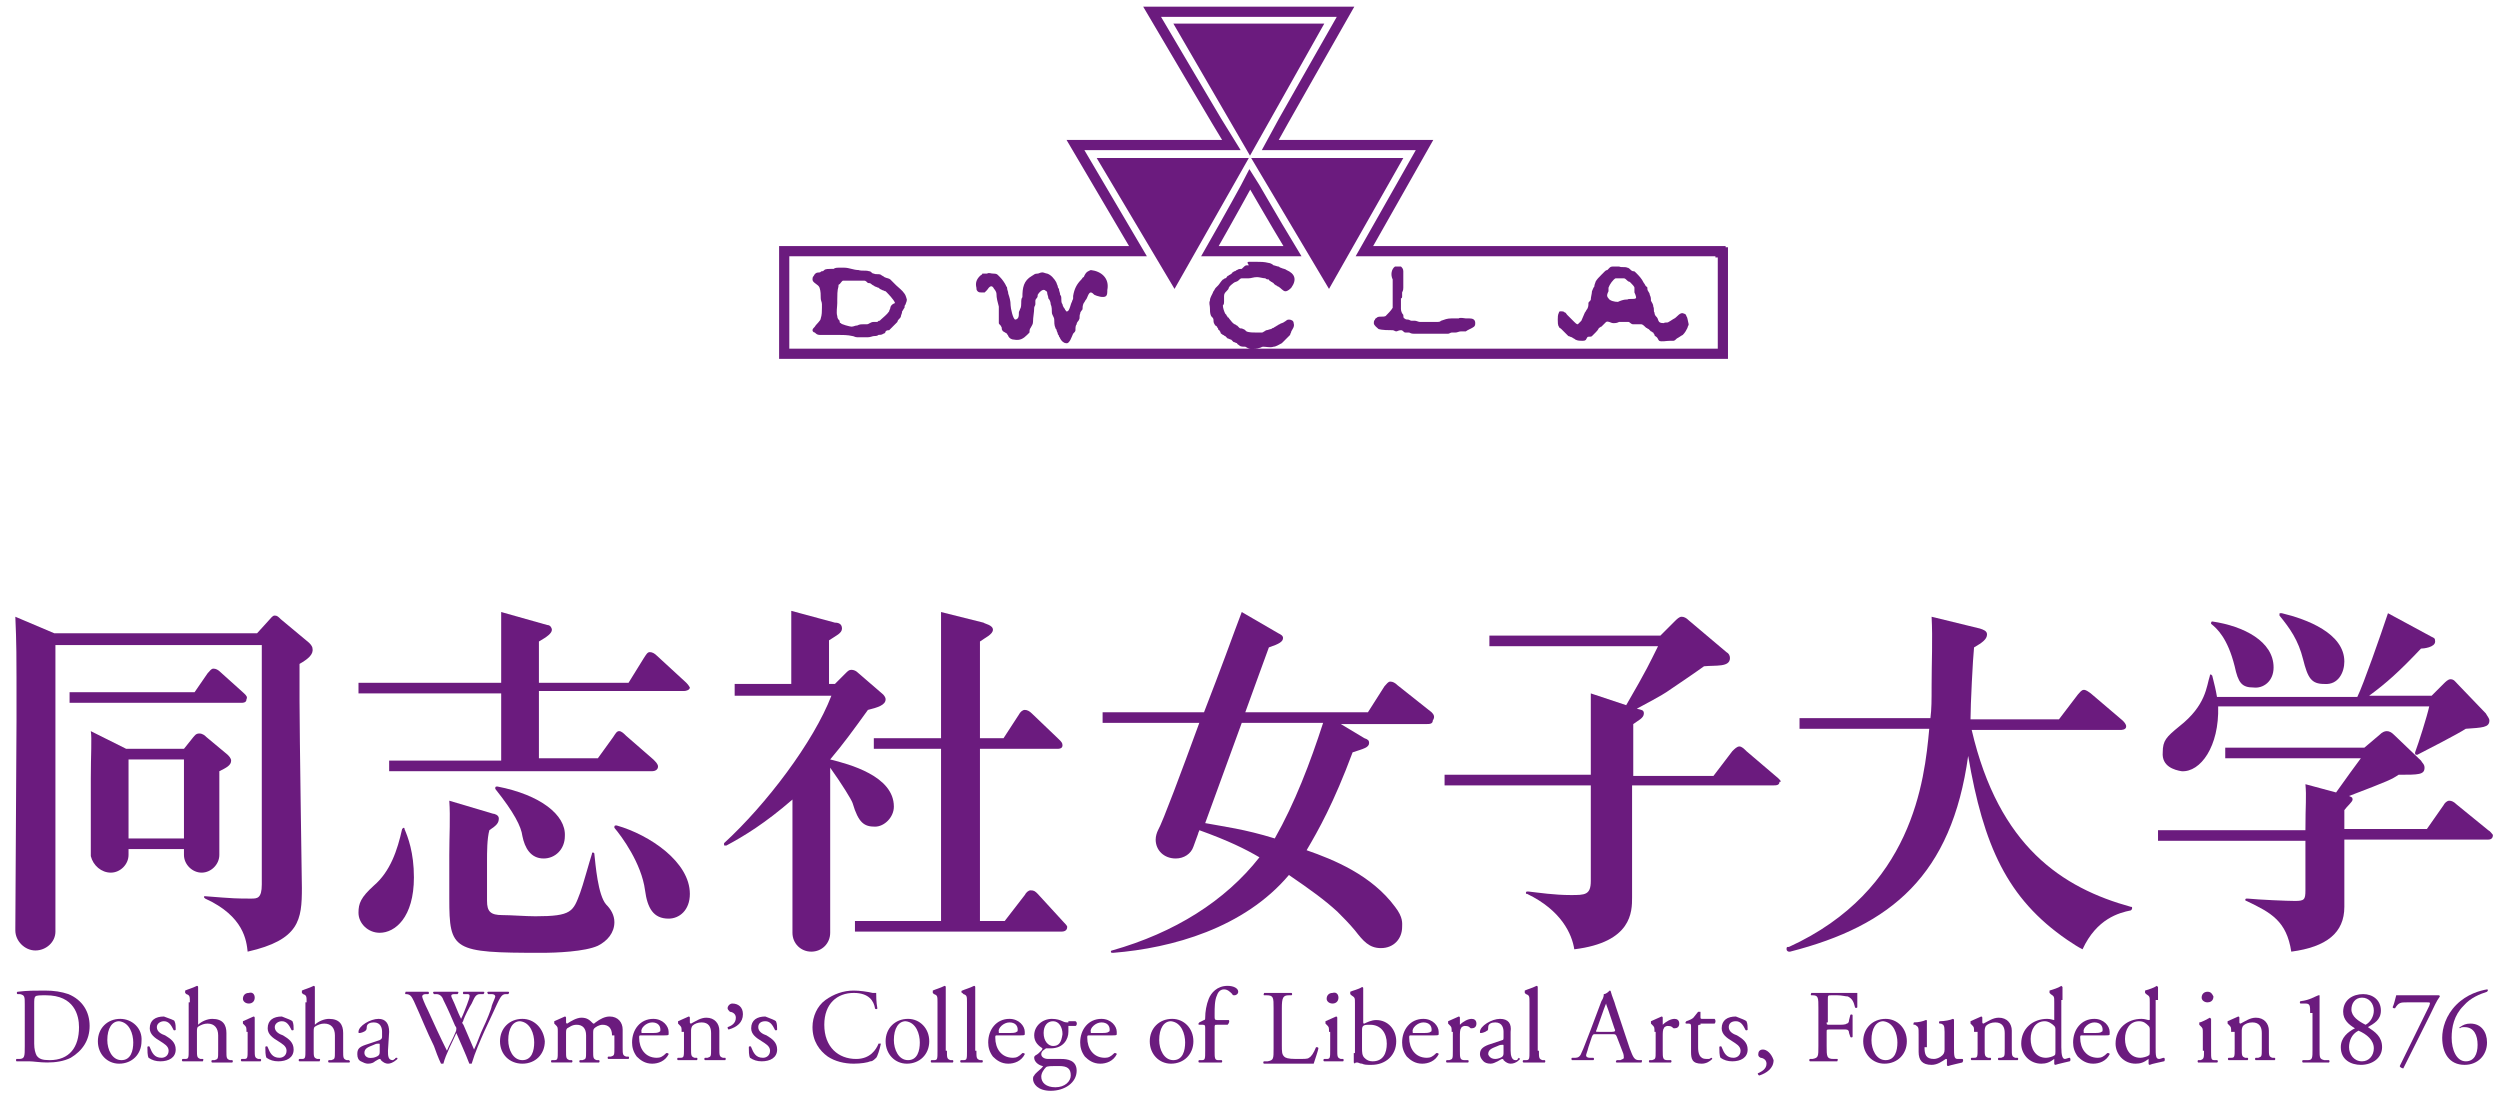 <?xml version="1.0" encoding="utf-8"?>
<!-- Generator: Adobe Illustrator 24.2.1, SVG Export Plug-In . SVG Version: 6.00 Build 0)  -->
<svg version="1.1" id="レイヤー_1" xmlns="http://www.w3.org/2000/svg" xmlns:xlink="http://www.w3.org/1999/xlink" x="0px"
	 y="0px" viewBox="0 0 212 93" style="enable-background:new 0 0 212 93;" xml:space="preserve">
<style type="text/css">
	.st0{fill:#6B1B7E;}
	.st1{fill:none;stroke:#6B1B7E;stroke-width:0.865;stroke-miterlimit:10;}
</style>
<g>
	<g>
		<path class="st0" d="M35.1,74.4c0,3.4-1.6,4.7-2.9,4.7c-1,0-1.8-0.8-1.8-1.7c0-0.8,0.2-1.3,1.3-2.3c1.4-1.2,2-3,2.4-4.8v0v0h0
			c0,0,0.1-0.1,0.1-0.1c0.1,0,0.1,0,0.1,0.1C34.6,71,35.1,72.3,35.1,74.4z"/>
		<path class="st0" d="M42.2,66.7C42.2,66.7,42.2,66.7,42.2,66.7c-0.1,0-0.1,0-0.1,0c0,0-0.1,0-0.1,0.1c0,0,0,0.1,0,0.1v0
			c1.6,2,2.2,3.2,2.3,4c0.2,1,0.7,1.9,1.8,1.9c1,0,1.8-0.8,1.8-1.9C48,69.1,45.8,67.4,42.2,66.7z"/>
		<path class="st0" d="M52.3,70C52.3,70,52.3,70,52.3,70c-0.1,0-0.1,0-0.1,0c0,0-0.1,0-0.1,0.1c0,0,0,0.1,0,0.1
			c0.6,0.7,2.3,3,2.6,5.3c0.2,1.5,0.7,2.4,2,2.4c0.9,0,1.8-0.7,1.8-2.1C58.5,73.1,55.1,70.8,52.3,70z"/>
		<path class="st0" d="M52.1,78.2c0-0.6-0.3-1.1-0.7-1.5v0c-0.7-0.8-0.9-3.4-1-4.3c0,0,0,0,0,0c0,0,0,0,0,0h0l0,0
			c0-0.1-0.1-0.1-0.1-0.1c-0.1,0-0.1,0-0.1,0.1c-0.2,0.6-0.8,2.8-1,3.3c-0.6,1.6-0.7,2-3.8,2c-0.8,0-2.1-0.1-2.8-0.1
			c-1,0-1.3-0.3-1.3-1.2c0-0.8,0-2.8,0-3.4c0-0.7,0-1.9,0.2-2.6c0.6-0.4,0.8-0.6,0.8-1c0-0.3-0.4-0.4-0.5-0.4l-3.7-1.1
			c0.1,1.4,0,3,0,4.6c0,0.5,0,3.1,0,3.7c0,4.4,0.3,4.6,7.8,4.6c1.3,0,3.7-0.1,4.8-0.6C51.5,79.8,52.1,79.1,52.1,78.2z"/>
		<path class="st0" d="M58.2,57.9l-2.5-2.3c-0.2-0.2-0.4-0.3-0.6-0.3c-0.2,0-0.3,0.2-0.5,0.5l-1.3,2.1h-7.6c0-1.4,0-3.1,0-3.5
			c0.7-0.4,1.1-0.7,1.1-1c0-0.1-0.1-0.4-0.4-0.4l-3.9-1.1l0,6H30.4v0.9h3.9v0h8.2v5.7H33v0.9h3.8l0,0h13.6h2.3l0,0h2.6
			c0.2,0,0.5-0.1,0.5-0.4c0-0.2-0.2-0.4-0.4-0.6l-2.3-2c-0.2-0.2-0.4-0.4-0.6-0.4c-0.2,0-0.3,0.2-0.5,0.5l-1.3,1.8h-5v-5.7h12.3
			c0.2,0,0.5-0.1,0.5-0.3C58.5,58.3,58.4,58.1,58.2,57.9z"/>
	</g>
	<g>
		<path class="st0" d="M72.3,68.1c0.5,1.7,1,2,1.9,2c0.8,0,1.6-0.8,1.6-1.7c0-2.6-3.8-3.6-5.4-4c1.1-1.3,1.9-2.4,3.2-4.2
			c0.8-0.2,1.5-0.4,1.5-0.9c0-0.2-0.2-0.4-0.2-0.4l-2.2-1.9c-0.1-0.1-0.3-0.2-0.5-0.2c-0.2,0-0.3,0.1-0.5,0.3L70.8,58h-0.5
			c0-2.6,0-3.1,0-3.7c0.6-0.4,1.1-0.6,1.1-1c0-0.4-0.3-0.5-0.6-0.5l-3.7-1l0,6.2h-4.8V59h3.9l0,0h4.3c-1.5,3.9-5.5,9.2-9.1,12.5h0
			c0,0,0,0.1,0,0.1c0,0.1,0,0.1,0.1,0.1c0,0,0.1,0,0.1,0c1.5-0.8,3.3-1.9,5.6-3.9c0,5.8,0,9.5,0,11.2c0,0.1,0,0.1,0,0.1
			c0,0.9,0.7,1.6,1.6,1.6c0.9,0,1.6-0.7,1.6-1.6c0-0.1,0-0.1,0-0.2c0-1.3,0-6.5,0-13.8C71.4,66.5,72.2,67.8,72.3,68.1z"/>
		<path class="st0" d="M90.2,78.2L88,75.8c-0.2-0.2-0.3-0.3-0.6-0.3c-0.2,0-0.4,0.2-0.5,0.4l-1.7,2.2h-2.1l0-14.6h6.5
			c0.2,0,0.5,0,0.5-0.3c0-0.2-0.1-0.3-0.3-0.5l-2.3-2.2c-0.2-0.2-0.4-0.3-0.6-0.3c-0.2,0-0.4,0.2-0.5,0.4l-1.3,2h-2v-6.2
			c0-1.3,0-1.5,0-2c0.4-0.3,1.1-0.6,1.1-1c0-0.4-0.7-0.5-0.8-0.6l-3.6-0.9l0,10.7h-5.7v0.9h5.7v14.6h-7.3V79h3.9l0,0H90
			c0.1,0,0.5,0,0.5-0.4C90.5,78.5,90.3,78.3,90.2,78.2z"/>
	</g>
	<g>
		<path class="st0" d="M25.4,56.3c0,0.9,0,1.7,0,3.1c0,2.6,0.2,15.8,0.2,15.9c0,2.7-0.2,4.4-4.6,5.4c-0.1-0.9-0.3-3-3.6-4.5
			c0,0-0.1-0.1-0.1-0.1c0-0.1,0-0.1,0.1-0.1v0l0,0c0,0,0,0,0,0c0,0,0,0,0,0c2.5,0.2,2.7,0.2,3.9,0.2c0.5,0,0.9,0,0.9-1.2
			c0-5.9,0-16,0-20.3H4.7l0,24.3h0c0,0.9-0.8,1.6-1.7,1.6c-0.9,0-1.7-0.8-1.7-1.7c0-0.1,0-0.1,0-0.2l0.1-17.7c0-6.1,0-6.3-0.1-8.7
			l3.3,1.4h17.2l1-1.1c0.2-0.2,0.3-0.4,0.5-0.4c0.2,0,0.3,0.1,0.5,0.3l2.4,2c0.1,0.1,0.3,0.3,0.3,0.5C26.6,55.5,26.1,55.9,25.4,56.3
			z"/>
		<path class="st0" d="M20.7,58.8l-2-1.8c-0.2-0.2-0.4-0.3-0.6-0.3c-0.2,0-0.3,0.2-0.5,0.4l-1.1,1.6H5.9v0.9h3.9l0,0h3.8h4l0,0h2.8
			c0.2,0,0.5,0,0.5-0.3C21,59.1,20.9,59,20.7,58.8z"/>
		<path class="st0" d="M19.6,64.5c0-0.2-0.2-0.4-0.3-0.5l-1.8-1.5c-0.1-0.1-0.3-0.3-0.6-0.3c-0.3,0-0.4,0.2-0.5,0.3l-0.8,1h-4.9
			l-3-1.5c0.1,0.6,0,2,0,4c0,1.8,0,4.2,0,4.7l0,1.7c0,0,0,0,0,0.1c0,0,0,0,0,0v0.1h0C7.9,73.4,8.6,74,9.4,74c0.8,0,1.5-0.7,1.5-1.5
			c0,0,0,0,0-0.1l0-0.4h4.7l0,0.3c0,0.1,0,0.1,0,0.2c0,0.8,0.7,1.5,1.5,1.5c0.8,0,1.5-0.7,1.5-1.5c0-0.1,0-0.1,0-0.2
			c0-1.3,0-5.8,0-6.9C19.2,65.1,19.6,64.9,19.6,64.5z M15.6,71.1h-4.7v-6.7h4.7V71.1z"/>
	</g>
	<path class="st0" d="M121.4,60.4l-2.9-2.3c-0.2-0.2-0.4-0.3-0.6-0.3c-0.2,0-0.3,0.2-0.5,0.4l-1.4,2.2h-10.4c0.4-1.1,1.7-4.7,2-5.5
		c0.9-0.3,1.2-0.5,1.2-0.8c0-0.2-0.2-0.3-0.4-0.4l-3.1-1.8l-0.6,1.6c0,0-1.2,3.3-2.6,6.9h-8.6v0.9h8.2c-1.5,4.1-3.1,8.4-3.5,9.1
		c-0.1,0.2-0.2,0.5-0.2,0.8c0,0.9,0.7,1.6,1.7,1.6c0.7,0,1.3-0.4,1.5-1l0,0l0.4-1.1c0-0.1,0.1-0.2,0.1-0.3c2.5,0.9,3.9,1.6,5.1,2.3
		c-2.9,3.7-7.2,6.4-12.5,7.9c-0.1,0-0.1,0.1-0.1,0.1c0,0.1,0.1,0.1,0.1,0.1c0,0,0,0,0,0c0,0,0.1,0,0.1,0c5-0.4,11.1-2.1,14.9-6.6
		c1.9,1.3,3,2.1,4.1,3.1c0.5,0.5,1,1,1.5,1.6c0.7,0.9,1.2,1.5,2.2,1.5c1.1,0,1.8-0.8,1.8-1.8c0-0.3,0.1-0.8-0.6-1.7
		c-2-2.7-5.2-4-7.5-4.8c1-1.7,2.3-4,3.9-8.3c0.9-0.3,1.4-0.4,1.4-0.8c0-0.2-0.1-0.3-0.4-0.4l-2-1.2h7.3c0.2,0,0.5,0,0.5-0.3
		C121.7,60.8,121.6,60.6,121.4,60.4z M108.1,71.1c-2.6-0.8-4.3-1-5.9-1.3c0.3-0.8,2.3-6.3,3.1-8.5h6.9
		C111.1,64.7,109.8,68.1,108.1,71.1z"/>
	<path class="st0" d="M150.8,66l-2.7-2.3c-0.2-0.2-0.4-0.4-0.6-0.4c-0.2,0-0.4,0.2-0.6,0.4l-1.6,2.1h-6.8v-4.4
		c0.4-0.3,0.9-0.5,0.9-0.9c0-0.3-0.2-0.3-0.6-0.4c0.4-0.2,2.4-1.3,2.5-1.4c0.6-0.4,2.8-1.9,3.2-2.2c1-0.1,2.2,0.1,2.2-0.7
		c0-0.2-0.1-0.4-0.3-0.5l-3.2-2.7c-0.2-0.2-0.4-0.3-0.6-0.3c-0.2,0-0.4,0.2-0.6,0.4l-1.2,1.2h-14.5v0.9h14.3c-0.7,1.4-0.9,1.9-2.7,5
		l-3-1l0,6.9h-12.4v0.9h3.9l0,0h8.5v8.1c0,1.2-0.5,1.2-1.7,1.2c-1.4,0-2.7-0.2-3.6-0.3c0,0,0,0-0.1,0c0,0,0,0,0,0
		c-0.1,0-0.1,0.1-0.1,0.1c0,0.1,0,0.1,0.1,0.1c2.9,1.4,3.8,3.4,4,4.7c4.9-0.6,4.9-3.2,4.9-4.4v-9.5h12c0.2,0,0.5,0,0.5-0.3
		C151.1,66.3,151,66.2,150.8,66z"/>
	<path class="st0" d="M180.8,77c0-0.1,0-0.1-0.1-0.1c-5.8-1.6-11.2-5.1-13.5-15h9.5v0h3.1c0.1,0,0.5,0,0.5-0.3
		c0-0.2-0.2-0.4-0.3-0.5l-2.7-2.3c-0.4-0.3-0.5-0.3-0.6-0.3c-0.2,0-0.4,0.3-0.5,0.4l-1.6,2.1h-7.5c0-1.2,0.2-5.2,0.3-6.1
		c0.7-0.4,1.1-0.7,1.1-1.1c0-0.3-0.3-0.4-0.6-0.5l-4.1-1c0.1,1.9,0,3.9,0,5.9c0,1.2,0,1.9-0.1,2.7h-11.1v0.9h11
		c-0.4,4.4-1.4,13.7-11.9,18.5c0,0,0,0-0.1,0c-0.1,0-0.1,0.1-0.1,0.2c0,0.1,0.1,0.2,0.2,0.2c0,0,0,0,0.1,0
		c8.6-2.2,13.7-6.5,15.1-16.6c1.3,7.6,3.3,12.1,8.4,15.6c0.6,0.4,0.9,0.6,1.3,0.8c1.2-2.6,3.1-3.1,4.1-3.3c0,0,0,0,0,0h0l0,0
		C180.8,77.1,180.8,77.1,180.8,77z"/>
	<g>
		<path class="st0" d="M195.3,55.9c0.4,1.6,0.7,2.1,1.8,2.1c1.2,0.1,1.7-1,1.7-1.9c0-2.4-3.2-3.6-5.3-4.1c0,0,0,0-0.1,0c0,0,0,0,0,0
			h0l0,0c0,0,0,0,0,0c-0.1,0-0.1,0-0.1,0.1c0,0,0,0.1,0,0.1C194.2,53.3,194.9,54.3,195.3,55.9z"/>
		<path class="st0" d="M187.5,52.9L187.5,52.9C187.5,52.9,187.5,52.9,187.5,52.9c0.5,0.4,1.4,1.2,2,3.6c0.3,1.4,0.6,1.8,1.6,1.8
			c0.8,0.1,1.7-0.5,1.7-1.7c0-2.2-2.5-3.5-5.2-3.9c0,0,0,0,0,0C187.5,52.7,187.5,52.8,187.5,52.9C187.5,52.9,187.5,52.9,187.5,52.9
			L187.5,52.9z"/>
		<path class="st0" d="M211,70.4l-2.7-2.2c-0.2-0.2-0.4-0.3-0.6-0.3c-0.2,0-0.4,0.2-0.5,0.4l-1.4,2h-7v-1.6c0.2-0.3,0.7-0.7,0.7-0.9
			c0-0.2-0.1-0.2-0.3-0.3c3.4-1.3,3.6-1.4,4.2-1.8c1.7,0,2.2,0,2.2-0.6c0-0.3-0.2-0.4-0.3-0.6l-2.3-2.2c-0.2-0.2-0.4-0.3-0.6-0.3
			c-0.2,0-0.4,0.1-0.6,0.3l-1.3,1.1h-11.8v0.9h3.9l0,0h7.6c-0.3,0.4-1.4,1.9-2.1,2.9l-2.6-0.7c0.1,1.1,0,1.7,0,3.9h-12.5v0.9h12.5
			v4.2c0,0.8-0.1,0.9-0.9,0.9c-0.6,0-3-0.1-4-0.2c-0.1,0-0.1,0-0.1,0c0,0,0,0,0,0c-0.1,0-0.1,0.1-0.1,0.1c0,0,0,0.1,0.1,0.1v0
			c2.1,1,3.4,1.7,3.8,4.3c3-0.4,4.5-1.6,4.5-3.8v-5.7h10.7l0,0h1.4c0.2,0,0.5,0,0.5-0.4C211.3,70.7,211.2,70.5,211,70.4z"/>
		<path class="st0" d="M185,65.4c1.6,0.1,3.2-2.1,3.1-5.5H206c-0.2,0.9-0.9,3.1-1.2,3.9c0,0,0,0,0,0.1c0,0.1,0.1,0.1,0.1,0.1
			c0,0,0,0,0.1,0c0.6-0.3,3.5-1.8,4.1-2.2c1.4-0.1,2-0.1,2-0.7c0-0.2-0.2-0.4-0.3-0.6l-2.4-2.5c-0.2-0.2-0.3-0.4-0.6-0.4
			c-0.2,0-0.4,0.2-0.6,0.4l-1,1h-5.3c1.5-1.1,2.6-2.1,4.4-4c0.2,0,1.2-0.1,1.2-0.6c0-0.3-0.1-0.3-0.3-0.4l-3.7-2
			c-0.6,1.8-2.1,6.1-2.6,7.1H188c-0.1-0.6-0.2-1-0.4-1.8h0c0,0-0.1-0.1-0.1-0.1c-0.1,0-0.1,0-0.1,0.1l0,0c-0.3,0.9-0.3,2.5-2.6,4.3
			c-1.1,0.9-1.4,1.2-1.4,2.2C183.3,65,184.4,65.3,185,65.4z"/>
	</g>
</g>
<path class="st0" d="M2.9,85.2c0-0.4,0-0.6,0.1-0.7c0.1-0.1,0.4-0.1,0.9-0.1c2.4,0,2.8,1.7,2.8,2.7c0,1.7-0.8,2.8-2.5,2.8
	c-0.6,0-0.9-0.1-1.1-0.4c-0.1-0.2-0.2-0.5-0.2-1V85.2z M2.1,88.7c0,0.9,0,1.1-0.5,1.1l-0.2,0c-0.1,0.1,0,0.2,0,0.2
	c0.4,0,0.7,0,1.1,0c0.3,0,0.9,0.1,1.5,0.1c0.7,0,1.4-0.1,2-0.4c1-0.6,1.6-1.5,1.6-2.7c0-1.2-0.6-2.2-1.8-2.7c-0.6-0.2-1.2-0.3-2-0.3
	c-0.8,0-1.5,0-2.3,0.1c-0.1,0-0.1,0.2,0,0.2l0.2,0c0.4,0.1,0.4,0.2,0.4,0.9V88.7z"/>
<path class="st0" d="M11.3,88.4c0,0.7-0.2,1.5-1,1.5c-0.8,0-1.2-0.9-1.2-1.7c0-1,0.4-1.6,1-1.6C11,86.7,11.3,87.7,11.3,88.4z
	 M10.2,86.4c-1.1,0-1.9,0.8-1.9,1.9c0,1.1,0.8,1.9,1.8,1.9c1.1,0,1.9-0.8,1.9-1.9C12.1,87.2,11.2,86.4,10.2,86.4z"/>
<path class="st0" d="M14.8,86.6c0.1,0.2,0.1,0.5,0.1,0.7c0,0.1-0.2,0.1-0.2,0c-0.2-0.4-0.4-0.7-0.8-0.7c-0.3,0-0.6,0.2-0.6,0.5
	c0,0.4,0.4,0.6,0.7,0.7c0.5,0.3,0.9,0.6,0.9,1.2c0,0.7-0.6,1-1.3,1c-0.4,0-0.7-0.1-1-0.3c-0.1-0.2-0.1-0.6-0.1-0.9
	c0-0.1,0.2-0.1,0.2,0c0.2,0.5,0.4,0.9,1,0.9c0.3,0,0.6-0.2,0.6-0.6c0-0.4-0.4-0.6-0.7-0.8c-0.5-0.3-0.9-0.6-0.9-1.1
	c0-0.7,0.5-1,1.2-1C14.4,86.4,14.8,86.5,14.8,86.6z"/>
<path class="st0" d="M16.1,85c0-0.5,0-0.6-0.3-0.7l-0.1-0.1c0,0,0-0.2,0-0.2c0.2-0.1,0.6-0.2,1-0.4c0,0,0.1,0,0.1,0.1
	c0,0.3,0,0.7,0,1.1v1.9c0,0.1,0,0.1,0,0.2c0.3-0.3,0.8-0.5,1.2-0.5c0.9,0,1.2,0.5,1.2,1.2v1.5c0,0.6,0,0.7,0.3,0.8l0.2,0
	c0.1,0.1,0,0.2,0,0.2c-0.3,0-0.6,0-0.9,0c-0.3,0-0.6,0-0.8,0c-0.1,0-0.1-0.2,0-0.2l0.2,0c0.3-0.1,0.3-0.1,0.3-0.8v-1.3
	c0-0.6-0.3-1-0.9-1c-0.3,0-0.5,0.1-0.7,0.2c-0.2,0.1-0.2,0.2-0.2,0.5v1.5c0,0.6,0,0.7,0.3,0.8l0.2,0c0.1,0,0,0.2,0,0.2
	c-0.3,0-0.5,0-0.8,0c-0.3,0-0.6,0-0.9,0c-0.1,0-0.1-0.2,0-0.2l0.2,0c0.3,0,0.3-0.1,0.3-0.8V85z"/>
<path class="st0" d="M20.9,87.5c0-0.4,0-0.4-0.2-0.6l-0.1-0.1c0,0,0-0.1,0-0.2c0.2-0.1,0.7-0.3,0.9-0.4c0,0,0.1,0,0.1,0.1
	c0,0.3,0,0.7,0,1.1v1.6c0,0.6,0,0.7,0.3,0.8l0.2,0c0.1,0.1,0,0.2,0,0.2c-0.3,0-0.5,0-0.8,0c-0.3,0-0.6,0-0.8,0c-0.1,0-0.1-0.2,0-0.2
	l0.2,0c0.3,0,0.3-0.1,0.3-0.8V87.5z M21.6,84.6c0,0.3-0.2,0.5-0.5,0.5c-0.3,0-0.5-0.2-0.5-0.4c0-0.3,0.2-0.5,0.5-0.5
	C21.4,84.1,21.6,84.3,21.6,84.6z"/>
<path class="st0" d="M24.8,86.6c0.1,0.2,0.1,0.5,0.1,0.7c0,0.1-0.2,0.1-0.2,0c-0.2-0.4-0.4-0.7-0.8-0.7c-0.3,0-0.6,0.2-0.6,0.5
	c0,0.4,0.4,0.6,0.7,0.7c0.5,0.3,0.9,0.6,0.9,1.2c0,0.7-0.6,1-1.3,1c-0.4,0-0.7-0.1-1-0.3c-0.1-0.2-0.1-0.6-0.1-0.9
	c0-0.1,0.2-0.1,0.2,0c0.2,0.5,0.4,0.9,1,0.9c0.3,0,0.6-0.2,0.6-0.6c0-0.4-0.4-0.6-0.7-0.8c-0.5-0.3-0.9-0.6-0.9-1.1
	c0-0.7,0.5-1,1.2-1C24.4,86.4,24.7,86.5,24.8,86.6z"/>
<path class="st0" d="M26,85c0-0.5,0-0.6-0.3-0.7l-0.1-0.1c0,0,0-0.2,0-0.2c0.2-0.1,0.6-0.2,1-0.4c0,0,0.1,0,0.1,0.1
	c0,0.3,0,0.7,0,1.1v1.9c0,0.1,0,0.1,0,0.2c0.3-0.3,0.8-0.5,1.2-0.5c0.9,0,1.2,0.5,1.2,1.2v1.5c0,0.6,0,0.7,0.3,0.8l0.2,0
	c0.1,0.1,0.1,0.2,0,0.2c-0.3,0-0.6,0-0.9,0c-0.3,0-0.6,0-0.8,0c-0.1,0-0.1-0.2,0-0.2l0.2,0c0.3-0.1,0.3-0.1,0.3-0.8v-1.3
	c0-0.6-0.3-1-0.9-1c-0.3,0-0.5,0.1-0.7,0.2c-0.2,0.1-0.2,0.2-0.2,0.5v1.5c0,0.6,0,0.7,0.3,0.8l0.2,0c0.1,0,0,0.2,0,0.2
	c-0.3,0-0.5,0-0.8,0c-0.3,0-0.6,0-0.9,0c-0.1,0-0.1-0.2,0-0.2l0.2,0c0.3,0,0.3-0.1,0.3-0.8V85z"/>
<path class="st0" d="M30.9,89.3c0-0.4,0.3-0.5,0.8-0.7c0.2-0.1,0.3-0.1,0.4-0.1c0.1,0,0.1,0,0.1,0.1l0,0.5c0,0.2,0,0.3-0.1,0.4
	c-0.1,0.1-0.4,0.2-0.5,0.2C31,89.8,30.9,89.4,30.9,89.3z M31,88.6c-0.6,0.2-0.7,0.4-0.7,0.8c0,0.3,0.1,0.5,0.3,0.6
	c0.2,0.1,0.4,0.2,0.6,0.2c0.3,0,0.5-0.1,0.6-0.2c0.2-0.1,0.3-0.2,0.4-0.2c0.1,0,0.1,0.1,0.1,0.1c0.2,0.2,0.4,0.3,0.6,0.3
	c0.4,0,0.8-0.4,0.8-0.4c0-0.1,0-0.1-0.1-0.1c0,0-0.1,0-0.1,0.1c-0.1,0-0.1,0.1-0.2,0.1c-0.4,0-0.4-0.4-0.4-0.8l0.1-1.6
	c0-0.7-0.3-1.1-0.9-1.1c-0.7,0-1.7,0.6-1.7,1.1c0,0.1,0,0.1,0.1,0.1c0.1,0,0.4-0.1,0.5-0.2c0.1-0.1,0.1-0.2,0.1-0.3
	c0-0.3,0.3-0.4,0.6-0.4c0.6,0,0.7,0.5,0.7,0.8l0,0.4c0,0.1,0,0.2-0.2,0.3L31,88.6z"/>
<path class="st0" d="M34.4,84.3c-0.1,0,0-0.2,0-0.2c0.2,0,0.6,0,0.9,0c0.3,0,0.7,0,1,0c0.1,0,0.1,0.2,0,0.2l-0.2,0
	c-0.2,0-0.3,0.1-0.3,0.2c0,0.1,0.2,0.6,0.5,1.2c0.5,1.1,1,2.2,1.6,3.4c0.2-0.5,0.5-1,0.7-1.5c0.1-0.2,0.1-0.3,0.1-0.4
	c0,0,0-0.1-0.1-0.2c-0.3-0.7-0.6-1.4-1-2.2c-0.1-0.3-0.3-0.5-0.6-0.5l-0.2,0c-0.1-0.1-0.1-0.2,0-0.2c0.3,0,0.6,0,1,0
	c0.5,0,0.8,0,1,0c0.1,0,0.1,0.1,0,0.2l-0.2,0c-0.4,0-0.4,0.1-0.2,0.5c0.2,0.4,0.4,1,0.7,1.6c0.2-0.4,0.3-0.7,0.5-1.2
	c0.3-0.8,0.3-0.9,0-0.9l-0.3,0c-0.1-0.1,0-0.2,0-0.2c0.2,0,0.5,0,0.8,0c0.3,0,0.7,0,0.9,0c0.1,0,0.1,0.1,0,0.2l-0.3,0
	c-0.4,0-0.5,0.4-0.7,0.8c-0.2,0.3-0.6,1.1-0.7,1.4c0,0.1-0.1,0.2-0.1,0.2c0,0,0,0.1,0.1,0.2c0.3,0.7,0.6,1.4,0.9,2.1
	c0.3-0.6,0.5-1.3,0.8-1.9c0.2-0.4,0.7-1.6,0.7-1.8c0.1-0.3,0.3-0.7,0.3-0.8c0-0.1-0.1-0.2-0.3-0.2l-0.3,0c-0.1-0.1-0.1-0.2,0-0.2
	c0.3,0,0.6,0,0.9,0c0.3,0,0.6,0,0.8,0c0.1,0,0.1,0.1,0,0.2l-0.2,0c-0.4,0-0.5,0.3-1.1,1.6l-0.7,1.5c-0.4,0.9-0.8,1.8-1.1,2.8
	c0,0-0.1,0-0.1,0c0,0-0.1,0-0.1,0c-0.3-0.8-0.8-1.9-1.1-2.6c-0.3,0.7-0.9,1.8-1.1,2.6c0,0-0.1,0-0.1,0c0,0-0.1,0-0.1,0
	c-0.2-0.4-0.5-1.2-0.6-1.5c-0.6-1.2-1.1-2.5-1.7-3.8c-0.2-0.4-0.3-0.6-0.7-0.6L34.4,84.3z"/>
<path class="st0" d="M45.3,88.4c0,0.7-0.2,1.5-1,1.5c-0.8,0-1.2-0.9-1.2-1.7c0-1,0.4-1.6,1-1.6C45,86.7,45.3,87.7,45.3,88.4z
	 M44.3,86.4c-1.1,0-1.9,0.8-1.9,1.9c0,1.1,0.8,1.9,1.9,1.9c1.1,0,1.9-0.8,1.9-1.9C46.1,87.2,45.3,86.4,44.3,86.4z"/>
<path class="st0" d="M51.9,87.8c0-0.6-0.3-0.9-0.8-0.9c-0.3,0-0.6,0.2-0.7,0.3c-0.1,0.1-0.1,0.2-0.1,0.5v1.4c0,0.6,0,0.7,0.3,0.8
	l0.2,0c0.1,0.1,0,0.2,0,0.2c-0.3,0-0.5,0-0.8,0c-0.3,0-0.6,0-0.8,0c-0.1,0-0.1-0.2,0-0.2l0.2,0c0.3-0.1,0.3-0.1,0.3-0.8v-1.3
	c0-0.6-0.3-0.9-0.8-0.9c-0.4,0-0.6,0.2-0.8,0.3c-0.1,0.1-0.1,0.2-0.1,0.5v1.4c0,0.6,0,0.7,0.3,0.8l0.2,0c0.1,0.1,0,0.2,0,0.2
	c-0.2,0-0.5,0-0.8,0c-0.3,0-0.6,0-0.9,0c-0.1,0-0.1-0.2,0-0.2l0.2,0c0.3,0,0.3-0.1,0.3-0.8v-1.6c0-0.4,0-0.4-0.2-0.6l-0.1-0.1
	c0,0,0-0.1,0-0.2c0.2-0.1,0.7-0.3,0.9-0.4c0,0,0.1,0,0.1,0.1c0,0.2,0,0.3,0,0.4c0,0,0,0.1,0.1,0.1c0.3-0.2,0.8-0.5,1.2-0.5
	c0.5,0,0.7,0.2,1,0.5c0.1,0,0.1,0,0.2-0.1c0.4-0.3,0.8-0.5,1.2-0.5c0.7,0,1.1,0.5,1.1,1.1v1.5c0,0.6,0,0.7,0.3,0.8l0.2,0
	c0.1,0.1,0,0.2,0,0.2c-0.3,0-0.6,0-0.9,0c-0.3,0-0.6,0-0.8,0c-0.1,0-0.1-0.2,0-0.2l0.2,0c0.3-0.1,0.3-0.1,0.3-0.8V87.8z"/>
<path class="st0" d="M54.4,87.5C54.4,87.5,54.4,87.5,54.4,87.5c-0.1-0.3,0.4-0.8,0.9-0.8c0.5,0,0.7,0.3,0.7,0.6c0,0.1,0,0.2-0.1,0.2
	c-0.1,0.1-0.3,0.1-0.9,0.1H54.4z M56.2,87.8c0.4,0,0.5,0,0.5-0.1c0,0,0-0.1,0-0.2c0-0.5-0.5-1.1-1.3-1.1c-1.1,0-1.8,0.9-1.8,2
	c0,0.4,0.1,0.8,0.4,1.2c0.3,0.3,0.7,0.6,1.3,0.6c0.5,0,1.1-0.2,1.4-0.8c0-0.1-0.1-0.1-0.2-0.1c-0.3,0.3-0.5,0.4-0.8,0.4
	c-1,0-1.5-0.8-1.5-1.7c0-0.2,0-0.2,0.2-0.2H56.2z"/>
<path class="st0" d="M57.8,87.5c0-0.4,0-0.4-0.2-0.6l-0.1-0.1c0,0,0-0.1,0-0.2c0.2-0.1,0.7-0.3,0.9-0.4c0,0,0.1,0,0.1,0.1
	c0,0.2,0,0.3,0,0.4c0,0,0,0.1,0.1,0.1c0.4-0.2,0.8-0.5,1.3-0.5c0.7,0,1.1,0.5,1.1,1.1v1.5c0,0.6,0,0.7,0.3,0.8l0.2,0
	c0.1,0.1,0,0.2,0,0.2c-0.3,0-0.5,0-0.9,0c-0.3,0-0.6,0-0.8,0c-0.1,0-0.1-0.2,0-0.2l0.2,0c0.3-0.1,0.3-0.1,0.3-0.8v-1.3
	c0-0.5-0.2-0.9-0.8-0.9c-0.3,0-0.6,0.1-0.8,0.3c-0.1,0.2-0.1,0.3-0.1,0.5v1.4c0,0.6,0,0.7,0.3,0.8l0.2,0c0.1,0.1,0,0.2,0,0.2
	c-0.2,0-0.5,0-0.8,0c-0.3,0-0.6,0-0.8,0c-0.1,0-0.1-0.2,0-0.2l0.2,0c0.3,0,0.3-0.1,0.3-0.8V87.5z"/>
<path class="st0" d="M63,86c0,0.7-0.5,1.1-1.2,1.3c-0.1,0-0.1-0.2-0.1-0.2c0.3-0.1,0.7-0.3,0.7-0.8c0-0.4-0.4-0.5-0.5-0.5
	c-0.1-0.1-0.2-0.2-0.2-0.3c0-0.2,0.2-0.4,0.4-0.4C62.6,85.1,63,85.4,63,86z"/>
<path class="st0" d="M65.8,86.6c0.1,0.2,0.1,0.5,0.1,0.7c0,0.1-0.2,0.1-0.2,0c-0.2-0.4-0.4-0.7-0.8-0.7c-0.4,0-0.6,0.2-0.6,0.5
	c0,0.4,0.4,0.6,0.7,0.7c0.5,0.3,0.9,0.6,0.9,1.2c0,0.7-0.6,1-1.3,1c-0.4,0-0.7-0.1-1-0.3c-0.1-0.2-0.1-0.6-0.1-0.9
	c0-0.1,0.2-0.1,0.2,0c0.2,0.5,0.4,0.9,1,0.9c0.3,0,0.6-0.2,0.6-0.6c0-0.4-0.4-0.6-0.7-0.8c-0.5-0.3-0.9-0.6-0.9-1.1
	c0-0.7,0.5-1,1.2-1C65.4,86.4,65.7,86.5,65.8,86.6z"/>
<path class="st0" d="M70,84.8c0.7-0.5,1.5-0.8,2.4-0.8c0.5,0,1.2,0.1,1.6,0.2c0.1,0,0.2,0,0.3,0c0,0.2,0,0.8,0.1,1.3
	c0,0.1-0.2,0.1-0.2,0c-0.1-0.6-0.5-1.3-1.8-1.3c-1.4,0-2.5,0.9-2.5,2.7c0,1.9,1.2,2.9,2.7,2.9c1.2,0,1.7-0.8,1.9-1.3
	c0.1,0,0.2,0,0.2,0c-0.1,0.5-0.3,1.1-0.4,1.2C74,90,73.9,90,73.8,90c-0.2,0.1-0.8,0.2-1.4,0.2c-0.8,0-1.6-0.2-2.2-0.6
	c-0.7-0.5-1.3-1.3-1.3-2.5C68.9,86.2,69.3,85.3,70,84.8z"/>
<path class="st0" d="M78,88.4c0,0.7-0.2,1.5-1,1.5c-0.8,0-1.2-0.9-1.2-1.7c0-1,0.4-1.6,1-1.6C77.7,86.7,78,87.7,78,88.4z M77,86.4
	c-1.1,0-1.9,0.8-1.9,1.9c0,1.1,0.8,1.9,1.8,1.9c1.1,0,1.9-0.8,1.9-1.9C78.8,87.2,78,86.4,77,86.4z"/>
<path class="st0" d="M80.3,89.1c0,0.6,0,0.7,0.3,0.8l0.2,0c0.1,0.1,0,0.2,0,0.2c-0.3,0-0.6,0-0.9,0c-0.3,0-0.6,0-0.9,0
	c-0.1,0-0.1-0.2,0-0.2l0.2,0c0.3,0,0.3-0.1,0.3-0.8V85c0-0.5,0-0.6-0.3-0.7l-0.1-0.1c0,0,0-0.2,0-0.2c0.2-0.1,0.6-0.2,1-0.4
	c0,0,0.1,0,0.1,0.1c0,0.3,0,0.7,0,1.1V89.1z"/>
<path class="st0" d="M82.8,89.1c0,0.6,0,0.7,0.3,0.8l0.2,0c0.1,0.1,0,0.2,0,0.2c-0.3,0-0.6,0-0.9,0c-0.3,0-0.6,0-0.9,0
	c-0.1,0-0.1-0.2,0-0.2l0.2,0c0.3,0,0.3-0.1,0.3-0.8V85c0-0.5,0-0.6-0.3-0.7l-0.1-0.1c-0.1,0-0.1-0.2,0-0.2c0.2-0.1,0.6-0.2,1-0.4
	c0,0,0.1,0,0.1,0.1c0,0.3,0,0.7,0,1.1V89.1z"/>
<path class="st0" d="M84.7,87.5C84.6,87.5,84.6,87.5,84.7,87.5c-0.1-0.3,0.4-0.8,0.9-0.8c0.5,0,0.7,0.3,0.7,0.6c0,0.1,0,0.2-0.1,0.2
	c-0.1,0.1-0.3,0.1-0.9,0.1H84.7z M86.4,87.8c0.4,0,0.5,0,0.5-0.1c0,0,0-0.1,0-0.2c0-0.5-0.5-1.1-1.3-1.1c-1.1,0-1.8,0.9-1.8,2
	c0,0.4,0.1,0.8,0.4,1.2c0.3,0.3,0.7,0.6,1.3,0.6c0.5,0,1.1-0.2,1.4-0.8c0-0.1-0.1-0.1-0.2-0.1c-0.3,0.3-0.5,0.4-0.8,0.4
	c-1,0-1.5-0.8-1.5-1.7c0-0.2,0-0.2,0.2-0.2H86.4z"/>
<path class="st0" d="M89.8,90.4c0.7,0,1,0.2,1,0.8c0,0.5-0.5,1-1.3,1c-0.8,0-1.2-0.4-1.2-0.9c0-0.3,0.2-0.6,0.4-0.8
	c0.1-0.1,0.5-0.1,0.8-0.1H89.8z M90.6,86.7c-0.2,0-0.3,0-0.5-0.1c-0.2-0.1-0.5-0.2-0.9-0.2c-0.8,0-1.5,0.6-1.5,1.4
	c0,0.6,0.4,0.9,0.7,1.1c0,0,0,0.1-0.1,0.2c-0.2,0.2-0.3,0.3-0.5,0.4c-0.1,0.1-0.1,0.1-0.1,0.2c0,0.3,0.3,0.6,0.7,0.7
	c0.1,0,0,0.1-0.1,0.2c-0.2,0.2-0.5,0.4-0.6,0.6c-0.1,0.1-0.1,0.2-0.1,0.3c0,0.4,0.4,1,1.5,1c1.2,0,2.2-0.7,2.2-1.7
	c0-0.9-0.8-1-1.3-1c-0.4,0-0.8,0-1.1,0c-0.4,0-0.6-0.2-0.6-0.4c0-0.3,0.3-0.4,0.4-0.5c0.1,0,0.2,0,0.4,0c1.1,0,1.5-0.8,1.5-1.4
	c0-0.2,0-0.3,0-0.5h0.6c0.1,0,0.2-0.3,0-0.4H90.6z M89.3,88.7c-0.4,0-0.8-0.4-0.8-1.1c0-0.6,0.3-1,0.8-1c0.5,0,0.8,0.5,0.8,1.1
	C90,88.4,89.8,88.7,89.3,88.7z"/>
<path class="st0" d="M92.5,87.5C92.4,87.5,92.4,87.5,92.5,87.5c-0.1-0.3,0.4-0.8,0.9-0.8c0.5,0,0.7,0.3,0.7,0.6c0,0.1,0,0.2-0.1,0.2
	c-0.1,0.1-0.3,0.1-0.9,0.1H92.5z M94.2,87.8c0.4,0,0.5,0,0.5-0.1c0,0,0-0.1,0-0.2c0-0.5-0.5-1.1-1.3-1.1c-1.1,0-1.8,0.9-1.8,2
	c0,0.4,0.1,0.8,0.4,1.2c0.3,0.3,0.7,0.6,1.3,0.6c0.5,0,1.1-0.2,1.4-0.8c0-0.1-0.1-0.1-0.2-0.1c-0.3,0.3-0.5,0.4-0.8,0.4
	c-1,0-1.5-0.8-1.5-1.7c0-0.2,0-0.2,0.2-0.2H94.2z"/>
<path class="st0" d="M100.5,88.4c0,0.7-0.2,1.5-1,1.5c-0.8,0-1.2-0.9-1.2-1.7c0-1,0.4-1.6,1-1.6C100.2,86.7,100.5,87.7,100.5,88.4z
	 M99.4,86.4c-1.1,0-1.9,0.8-1.9,1.9c0,1.1,0.8,1.9,1.8,1.9c1.1,0,1.9-0.8,1.9-1.9C101.2,87.2,100.4,86.4,99.4,86.4z"/>
<path class="st0" d="M103.2,86.9c-0.2,0-0.2,0-0.2,0.3v1.9c0,0.6,0,0.8,0.3,0.8l0.3,0c0.1,0.1,0,0.2,0,0.2c-0.4,0-0.7,0-1,0
	c-0.3,0-0.6,0-0.9,0c-0.1,0-0.1-0.2,0-0.2l0.2,0c0.3,0,0.3-0.1,0.3-0.8v-1.9c0-0.2,0-0.3-0.2-0.3h-0.3c-0.1,0-0.1-0.1,0-0.2l0.4-0.2
	c0.1,0,0.1-0.1,0.1-0.2c0-0.5,0.1-1.1,0.3-1.6c0.2-0.5,0.7-1.1,1.6-1.1c0.5,0,0.9,0.2,0.9,0.5c0,0.2-0.2,0.3-0.3,0.3
	c-0.1,0-0.2,0-0.2-0.1c-0.2-0.2-0.4-0.4-0.7-0.4c-0.3,0-0.5,0.2-0.6,0.5c-0.2,0.4-0.2,1.1-0.2,1.5v0.3c0,0.2,0,0.3,0.2,0.3h1
	c0.1,0.1,0,0.3-0.1,0.4H103.2z"/>
<path class="st0" d="M108,85.5c0-0.9,0-1.1-0.6-1.1l-0.2,0c-0.1,0,0-0.2,0-0.2c0.5,0,0.8,0,1.2,0c0.4,0,0.7,0,1.1,0
	c0.1,0,0.1,0.2,0,0.2l-0.2,0c-0.5,0-0.6,0.2-0.6,1.1v3.1c0,0.6,0,0.8,0.2,1c0.1,0.1,0.3,0.2,1,0.2c0.8,0,1,0,1.1-0.1
	c0.2-0.1,0.4-0.4,0.6-0.9c0.1,0,0.2,0,0.2,0.1c0,0.1-0.3,1-0.4,1.3c-0.5,0-1.3,0-2.2,0h-0.8c-0.4,0-0.7,0-1.2,0
	c-0.1,0-0.1-0.2,0-0.2l0.3,0c0.5-0.1,0.5-0.2,0.5-1.1V85.5z"/>
<path class="st0" d="M112.7,87.5c0-0.4,0-0.4-0.2-0.6l-0.1-0.1c0,0,0-0.1,0-0.2c0.2-0.1,0.7-0.3,0.9-0.4c0,0,0.1,0,0.1,0.1
	c0,0.3,0,0.7,0,1.1v1.6c0,0.6,0,0.7,0.3,0.8l0.2,0c0.1,0.1,0,0.2,0,0.2c-0.3,0-0.5,0-0.8,0c-0.3,0-0.6,0-0.8,0c-0.1,0-0.1-0.2,0-0.2
	l0.2,0c0.3,0,0.3-0.1,0.3-0.8V87.5z M113.5,84.6c0,0.3-0.2,0.5-0.5,0.5c-0.3,0-0.5-0.2-0.5-0.4c0-0.3,0.2-0.5,0.5-0.5
	C113.3,84.1,113.5,84.3,113.5,84.6z"/>
<path class="st0" d="M115.5,87.5c0-0.3,0-0.4,0.1-0.5c0.1-0.1,0.3-0.1,0.6-0.1c0.9,0,1.4,0.7,1.4,1.6c0,0.8-0.3,1.5-1.2,1.5
	c-0.3,0-0.5-0.1-0.7-0.3c-0.2-0.2-0.2-0.5-0.2-0.8V87.5z M114.8,89.3c0,0.5,0,0.6,0,0.8c0,0,0.1,0.1,0.1,0.1c0,0,0,0,0,0
	c0-0.1,0.1-0.1,0.2-0.1c0.1,0,0.2,0.1,0.4,0.1c0.2,0.1,0.4,0.1,0.8,0.1c1.2,0,2.1-0.8,2.1-2c0-1-0.7-1.8-1.7-1.8
	c-0.4,0-0.8,0.2-1,0.3c-0.1,0-0.1,0-0.1-0.2v-1.7c0-0.4,0-0.8,0-1.1c0,0,0-0.1-0.1-0.1c-0.3,0.2-0.8,0.3-1,0.4c0,0,0,0.2,0,0.2
	l0.1,0.1c0.3,0.2,0.3,0.2,0.3,0.7V89.3z"/>
<path class="st0" d="M119.8,87.5C119.7,87.5,119.7,87.5,119.8,87.5c-0.1-0.3,0.4-0.8,0.9-0.8c0.5,0,0.7,0.3,0.7,0.6
	c0,0.1,0,0.2-0.1,0.2c-0.1,0.1-0.3,0.1-0.9,0.1H119.8z M121.5,87.8c0.4,0,0.5,0,0.5-0.1c0,0,0-0.1,0-0.2c0-0.5-0.5-1.1-1.3-1.1
	c-1.1,0-1.8,0.9-1.8,2c0,0.4,0.1,0.8,0.4,1.2c0.3,0.3,0.7,0.6,1.3,0.6c0.5,0,1.1-0.2,1.4-0.8c0-0.1-0.1-0.1-0.2-0.1
	c-0.3,0.3-0.5,0.4-0.8,0.4c-1,0-1.5-0.8-1.5-1.7c0-0.2,0-0.2,0.2-0.2H121.5z"/>
<path class="st0" d="M123.1,87.5c0-0.4,0-0.4-0.2-0.6l-0.1-0.1c0,0,0-0.1,0-0.2c0.2-0.1,0.7-0.3,0.9-0.4c0,0,0.1,0,0.1,0.1v0.5
	c0,0,0,0.1,0,0.1c0.3-0.3,0.7-0.5,1-0.5c0.2,0,0.4,0.1,0.4,0.4c0,0.3-0.2,0.4-0.4,0.4c-0.1,0-0.1,0-0.2-0.1
	c-0.1-0.1-0.3-0.1-0.4-0.1c-0.1,0-0.3,0.1-0.3,0.2c-0.1,0.1-0.1,0.4-0.1,0.7v1.2c0,0.6,0,0.8,0.4,0.8l0.3,0c0.1,0.1,0,0.2,0,0.2
	c-0.4,0-0.7,0-1,0c-0.3,0-0.6,0-0.8,0c-0.1,0-0.1-0.2,0-0.2l0.2,0c0.3-0.1,0.3-0.1,0.3-0.8V87.5z"/>
<path class="st0" d="M127.4,88.2c0.1,0,0.1-0.1,0.1-0.3l0-0.4c0-0.3-0.1-0.8-0.7-0.8c-0.3,0-0.6,0.1-0.6,0.4c0,0.1,0,0.3-0.1,0.3
	c-0.1,0.1-0.4,0.2-0.5,0.2c-0.1,0-0.1,0-0.1-0.1c0-0.5,1-1.1,1.7-1.1c0.7,0,1,0.4,0.9,1.1l0,1.6c0,0.4,0.1,0.8,0.4,0.8
	c0.1,0,0.2,0,0.2-0.1c0,0,0.1-0.1,0.1-0.1c0,0,0.1,0.1,0.1,0.1c0,0-0.3,0.4-0.8,0.4c-0.2,0-0.4-0.1-0.6-0.3c0-0.1-0.1-0.1-0.1-0.1
	c-0.1,0-0.2,0.1-0.4,0.2c-0.2,0.1-0.4,0.2-0.6,0.2c-0.3,0-0.5-0.1-0.6-0.2c-0.2-0.2-0.3-0.4-0.3-0.6c0-0.4,0.2-0.6,0.7-0.8
	L127.4,88.2z M126.8,89.8c0.2,0,0.5-0.1,0.6-0.2c0.1-0.1,0.1-0.2,0.1-0.4l0-0.5c0-0.1,0-0.1-0.1-0.1c-0.1,0-0.2,0-0.4,0.1
	c-0.5,0.2-0.8,0.3-0.8,0.7C126.2,89.4,126.3,89.8,126.8,89.8z"/>
<path class="st0" d="M130.5,89.1c0,0.6,0,0.7,0.3,0.8l0.2,0c0.1,0.1,0,0.2,0,0.2c-0.3,0-0.6,0-0.9,0c-0.3,0-0.6,0-0.9,0
	c-0.1,0-0.1-0.2,0-0.2l0.2,0c0.3,0,0.3-0.1,0.3-0.8V85c0-0.5,0-0.6-0.3-0.7l-0.1-0.1c0,0,0-0.2,0-0.2c0.2-0.1,0.6-0.2,1-0.4
	c0,0,0.1,0,0.1,0.1c0,0.3,0,0.7,0,1.1V89.1z"/>
<path class="st0" d="M136,85.6c0.1-0.3,0.2-0.5,0.2-0.5h0c0,0.1,0.1,0.3,0.2,0.6l0.5,1.5c0.1,0.2,0.1,0.3-0.2,0.3h-1.1
	c-0.3,0-0.3,0-0.2-0.2L136,85.6z M137.6,89.2c0.1,0.2,0.1,0.4,0.1,0.5c0,0.1-0.1,0.1-0.3,0.2l-0.3,0c-0.1,0.1-0.1,0.2,0,0.2
	c0.3,0,0.6,0,1,0c0.4,0,0.7,0,1.1,0c0,0,0.1-0.2,0-0.2l-0.2,0c-0.4,0-0.5-0.2-0.8-1l-1.2-3.6c-0.1-0.4-0.3-0.8-0.4-1.2
	c0-0.1-0.1-0.1-0.1-0.1c-0.1,0.1-0.3,0.3-0.5,0.3c0,0.1,0,0.3-0.2,0.6l-0.9,2.4c-0.4,1-0.6,1.6-0.8,2c-0.1,0.3-0.3,0.4-0.5,0.4
	l-0.3,0c-0.1,0.1,0,0.2,0,0.2c0.2,0,0.6,0,0.9,0c0.4,0,0.7,0,0.9,0c0.1,0,0.1-0.2,0-0.2l-0.3,0c-0.2,0-0.3-0.1-0.3-0.2
	c0-0.1,0.1-0.3,0.2-0.7l0.3-0.9c0.1-0.2,0.1-0.2,0.3-0.2h1.4c0.3,0,0.3,0,0.4,0.2L137.6,89.2z"/>
<path class="st0" d="M140.3,87.5c0-0.4,0-0.4-0.2-0.6l-0.1-0.1c0,0,0-0.1,0-0.2c0.2-0.1,0.7-0.3,0.9-0.4c0,0,0.1,0,0.1,0.1v0.5
	c0,0,0,0.1,0,0.1c0.3-0.3,0.7-0.5,1-0.5c0.2,0,0.4,0.1,0.4,0.4c0,0.3-0.2,0.4-0.4,0.4c-0.1,0-0.1,0-0.2-0.1
	c-0.1-0.1-0.3-0.1-0.4-0.1c-0.1,0-0.3,0.1-0.3,0.2c-0.1,0.1-0.1,0.4-0.1,0.7v1.2c0,0.6,0,0.8,0.4,0.8l0.3,0c0.1,0.1,0,0.2,0,0.2
	c-0.4,0-0.7,0-1,0c-0.3,0-0.6,0-0.8,0c-0.1,0-0.1-0.2,0-0.2l0.2,0c0.3-0.1,0.3-0.1,0.3-0.8V87.5z"/>
<path class="st0" d="M144.2,86.9c-0.2,0-0.2,0-0.2,0.2v1.7c0,0.5,0.1,1,0.7,1c0.1,0,0.2,0,0.2,0c0.1,0,0.2-0.1,0.2-0.1
	c0.1,0,0.1,0.1,0.1,0.1c-0.2,0.2-0.5,0.4-0.9,0.4c-0.8,0-0.9-0.4-0.9-1v-2.1c0-0.2,0-0.3-0.2-0.3H143c-0.1,0-0.1-0.1,0-0.2
	c0.3-0.1,0.5-0.2,0.6-0.3c0.1-0.1,0.3-0.4,0.4-0.5c0,0,0.2,0,0.2,0v0.4c0,0.2,0,0.2,0.2,0.2h1c0.1,0.1,0.1,0.3,0,0.4H144.2z"/>
<path class="st0" d="M148.1,86.6c0.1,0.2,0.1,0.5,0.1,0.7c0,0.1-0.2,0.1-0.2,0c-0.2-0.4-0.4-0.7-0.8-0.7c-0.4,0-0.6,0.2-0.6,0.5
	c0,0.4,0.4,0.6,0.7,0.7c0.5,0.3,0.9,0.6,0.9,1.2c0,0.7-0.6,1-1.3,1c-0.4,0-0.7-0.1-1-0.3c-0.1-0.2-0.1-0.6-0.1-0.9
	c0-0.1,0.2-0.1,0.2,0c0.2,0.5,0.4,0.9,1,0.9c0.3,0,0.6-0.2,0.6-0.6c0-0.4-0.4-0.6-0.7-0.8c-0.5-0.3-0.9-0.6-0.9-1.1
	c0-0.7,0.5-1,1.2-1C147.7,86.4,148,86.5,148.1,86.6z"/>
<path class="st0" d="M149.5,89c-0.3,0-0.4,0.2-0.4,0.4c0,0.1,0,0.2,0.2,0.3c0.1,0,0.5,0.1,0.5,0.5c0,0.5-0.5,0.7-0.7,0.8
	c-0.1,0,0,0.2,0.1,0.2c0.6-0.2,1.2-0.6,1.2-1.3C150.2,89.3,149.8,89,149.5,89z"/>
<path class="st0" d="M154.9,86.7c0,0.2,0,0.2,0.3,0.2h0.6c0.4,0,0.7,0,0.8-0.1c0.1,0,0.2-0.1,0.2-0.3l0.1-0.4c0-0.1,0.2-0.1,0.2,0
	c0,0.2,0,0.6,0,0.9c0,0.3,0,0.7,0,0.9c0,0.1-0.2,0.1-0.2,0l-0.1-0.3c0-0.2-0.1-0.3-0.3-0.3c-0.1,0-0.3,0-0.7,0h-0.6
	c-0.3,0-0.3,0-0.3,0.2v1.2c0,0.9,0,1.1,0.6,1.1l0.3,0c0.1,0,0,0.2,0,0.2c-0.5,0-0.8,0-1.2,0c-0.4,0-0.7,0-1.1,0
	c-0.1,0-0.1-0.2,0-0.2l0.2,0c0.5-0.1,0.5-0.2,0.5-1.1v-3.2c0-0.9,0-1.1-0.5-1.1l-0.1,0c-0.1,0,0-0.2,0-0.2c0.4,0,0.7,0,1,0h1.7
	c0.6,0,1.1,0,1.2,0c0,0.4,0,0.8,0,1.2c0,0.1-0.2,0.1-0.2,0c-0.1-0.4-0.2-0.7-0.6-0.9c-0.2,0-0.5-0.1-0.9-0.1h-0.5
	c-0.3,0-0.3,0-0.3,0.4V86.7z"/>
<path class="st0" d="M160.9,88.4c0,0.7-0.2,1.5-1,1.5c-0.8,0-1.2-0.9-1.2-1.7c0-1,0.4-1.6,1-1.6C160.6,86.7,160.9,87.7,160.9,88.4z
	 M159.9,86.4c-1.1,0-1.9,0.8-1.9,1.9c0,1.1,0.8,1.9,1.8,1.9c1.1,0,1.9-0.8,1.9-1.9C161.7,87.2,160.9,86.4,159.9,86.4z"/>
<path class="st0" d="M163.2,88.8c0,0.6,0.1,1,0.8,1c0.2,0,0.5-0.1,0.7-0.3c0.1-0.1,0.2-0.2,0.2-0.5v-1.5c0-0.6-0.1-0.6-0.3-0.7
	l-0.1,0c-0.1,0-0.1-0.2,0-0.2c0.4,0,0.9-0.1,1.1-0.2c0,0,0.1,0,0.1,0.1c0,0.2,0,0.5,0,0.8v1.5c0,0.7,0,1,0.3,1c0.1,0,0.2,0,0.4,0
	c0.1,0,0.1,0.2,0,0.3c-0.4,0.1-0.9,0.2-1.2,0.3c0,0-0.1,0-0.1-0.1v-0.4c0-0.1,0-0.1-0.1-0.1c-0.3,0.2-0.7,0.5-1.2,0.5
	c-0.8,0-1.1-0.4-1.1-1.1v-1.5c0-0.6,0-0.6-0.3-0.8l-0.1,0c-0.1,0,0-0.2,0-0.2c0.4,0,0.8-0.1,1-0.2c0.1,0,0.1,0,0.1,0.1
	c0,0.2,0,0.3,0,0.8V88.8z"/>
<path class="st0" d="M167.4,87.5c0-0.4,0-0.4-0.2-0.6l-0.1-0.1c0,0,0-0.1,0-0.2c0.2-0.1,0.7-0.3,0.9-0.4c0,0,0.1,0,0.1,0.1
	c0,0.2,0,0.3,0,0.4c0,0,0,0.1,0.1,0.1c0.4-0.2,0.8-0.5,1.3-0.5c0.7,0,1.1,0.5,1.1,1.1v1.5c0,0.6,0,0.7,0.3,0.8l0.2,0
	c0.1,0.1,0,0.2,0,0.2c-0.3,0-0.5,0-0.8,0c-0.3,0-0.6,0-0.8,0c-0.1,0-0.1-0.2,0-0.2l0.2,0c0.3-0.1,0.3-0.1,0.3-0.8v-1.3
	c0-0.5-0.2-0.9-0.8-0.9c-0.3,0-0.6,0.1-0.8,0.3c-0.1,0.2-0.1,0.3-0.1,0.5v1.4c0,0.6,0,0.7,0.3,0.8l0.2,0c0.1,0.1,0,0.2,0,0.2
	c-0.2,0-0.5,0-0.8,0c-0.3,0-0.6,0-0.8,0c-0.1,0-0.1-0.2,0-0.2l0.2,0c0.3,0,0.3-0.1,0.3-0.8V87.5z"/>
<path class="st0" d="M174.3,89.2c0,0.1,0,0.3-0.1,0.3c-0.1,0.1-0.5,0.2-0.7,0.2c-0.9,0-1.3-0.8-1.3-1.6c0-0.8,0.4-1.5,1.2-1.5
	c0.3,0,0.6,0.2,0.8,0.4c0.1,0.1,0.1,0.2,0.1,0.4V89.2z M174.9,84.8c0-0.4,0-0.8,0-1.1c0,0-0.1-0.1-0.1-0.1c-0.3,0.2-0.7,0.3-1,0.4
	c0,0,0,0.2,0,0.2l0.1,0.1c0.3,0.2,0.3,0.2,0.3,0.7v1.4c0,0.1,0,0.1,0,0.1c-0.1,0-0.3-0.1-0.6-0.1c-1.2,0-2.2,0.8-2.2,2.1
	c0,0.9,0.7,1.7,1.7,1.7c0.4,0,0.7-0.1,1.1-0.4h0c0,0,0,0.1,0,0.3v0.1c0,0,0,0.1,0.1,0.1c0.3-0.1,0.8-0.2,1.2-0.3
	c0.1,0,0.1-0.3,0-0.3c-0.1,0-0.3,0.1-0.4,0.1c-0.2,0-0.3-0.3-0.3-1V84.8z"/>
<path class="st0" d="M176.7,87.5C176.6,87.5,176.6,87.5,176.7,87.5c-0.1-0.3,0.4-0.8,0.9-0.8c0.5,0,0.7,0.3,0.7,0.6
	c0,0.1,0,0.2-0.1,0.2c-0.1,0.1-0.3,0.1-0.9,0.1H176.7z M178.4,87.8c0.4,0,0.5,0,0.5-0.1c0,0,0-0.1,0-0.2c0-0.5-0.5-1.1-1.3-1.1
	c-1.1,0-1.8,0.9-1.8,2c0,0.4,0.1,0.8,0.4,1.2c0.3,0.3,0.7,0.6,1.3,0.6c0.5,0,1.1-0.2,1.4-0.8c0-0.1-0.1-0.1-0.2-0.1
	c-0.3,0.3-0.5,0.4-0.8,0.4c-1,0-1.5-0.8-1.5-1.7c0-0.2,0-0.2,0.2-0.2H178.4z"/>
<path class="st0" d="M182.3,89.2c0,0.1,0,0.3-0.1,0.3c-0.1,0.1-0.5,0.2-0.7,0.2c-0.9,0-1.3-0.8-1.3-1.6c0-0.8,0.4-1.5,1.2-1.5
	c0.4,0,0.6,0.2,0.8,0.4c0.1,0.1,0.1,0.2,0.1,0.4V89.2z M183,84.8c0-0.4,0-0.8,0-1.1c0,0-0.1-0.1-0.1-0.1c-0.3,0.2-0.7,0.3-1,0.4
	c0,0,0,0.2,0,0.2l0.1,0.1c0.3,0.2,0.3,0.2,0.3,0.7v1.4c0,0.1,0,0.1-0.1,0.1c-0.1,0-0.3-0.1-0.6-0.1c-1.2,0-2.2,0.8-2.2,2.1
	c0,0.9,0.7,1.7,1.7,1.7c0.4,0,0.7-0.1,1.1-0.4h0c0,0,0,0.1,0,0.3v0.1c0,0,0,0.1,0.1,0.1c0.2-0.1,0.8-0.2,1.2-0.3
	c0.1,0,0.1-0.3,0-0.3c-0.1,0-0.3,0.1-0.4,0.1c-0.3,0-0.3-0.3-0.3-1V84.8z"/>
<path class="st0" d="M187.2,84.1c-0.3,0-0.5,0.2-0.5,0.5c0,0.2,0.2,0.4,0.5,0.4c0.2,0,0.5-0.1,0.5-0.5
	C187.6,84.3,187.5,84.1,187.2,84.1z M186.9,89.1c0,0.6,0,0.7-0.3,0.8l-0.2,0c-0.1,0.1,0,0.2,0,0.2c0.3,0,0.5,0,0.8,0
	c0.3,0,0.6,0,0.8,0c0.1,0,0.1-0.2,0-0.2l-0.2,0c-0.3,0-0.3-0.1-0.3-0.8v-1.6c0-0.4,0-0.8,0-1.1c0,0-0.1-0.1-0.1-0.1
	c-0.2,0.1-0.7,0.4-0.9,0.4c0,0,0,0.1,0,0.2l0.1,0.1c0.2,0.2,0.2,0.2,0.2,0.6V89.1z"/>
<path class="st0" d="M189.2,87.5c0-0.4,0-0.4-0.2-0.6l-0.1-0.1c0,0,0-0.1,0-0.2c0.2-0.1,0.7-0.3,0.9-0.4c0,0,0.1,0,0.1,0.1
	c0,0.2,0,0.3,0,0.4c0,0,0,0.1,0.1,0.1c0.4-0.2,0.8-0.5,1.3-0.5c0.7,0,1.1,0.5,1.1,1.1v1.5c0,0.6,0,0.7,0.3,0.8l0.2,0
	c0.1,0.1,0,0.2,0,0.2c-0.3,0-0.5,0-0.8,0c-0.3,0-0.6,0-0.8,0c-0.1,0-0.1-0.2,0-0.2l0.2,0c0.3-0.1,0.3-0.1,0.3-0.8v-1.3
	c0-0.5-0.2-0.9-0.8-0.9c-0.3,0-0.6,0.1-0.8,0.3c-0.1,0.2-0.1,0.3-0.1,0.5v1.4c0,0.6,0,0.7,0.3,0.8l0.2,0c0.1,0.1,0,0.2,0,0.2
	c-0.2,0-0.5,0-0.8,0c-0.3,0-0.6,0-0.8,0c-0.1,0-0.1-0.2,0-0.2l0.2,0c0.3,0,0.3-0.1,0.3-0.8V87.5z"/>
<path class="st0" d="M195.9,85.9c0-0.6,0-0.8-0.4-0.8l-0.4,0c-0.1,0-0.1-0.2,0-0.2c0.8-0.1,1.2-0.4,1.5-0.5c0,0,0.1,0,0.1,0
	c0,0.2,0,0.6,0,1.1V89c0,0.7,0,0.8,0.4,0.9l0.4,0c0.1,0.1,0,0.2,0,0.2c-0.4,0-0.8,0-1.1,0c-0.3,0-0.7,0-1.1,0c-0.1,0-0.1-0.2,0-0.2
	l0.4,0c0.4,0,0.4-0.2,0.4-0.9V85.9z"/>
<path class="st0" d="M200.3,90c-0.7,0-1.1-0.6-1.1-1.2c0-0.5,0.2-1.1,0.8-1.4c0.7,0.3,1.3,0.8,1.3,1.5C201.3,89.5,200.9,90,200.3,90
	z M200.4,84.3c-0.9,0-1.7,0.5-1.7,1.5c0,0.7,0.5,1.1,1,1.4c-0.6,0.3-1.2,0.8-1.2,1.6c0,1.1,0.9,1.5,1.7,1.5c1,0,1.8-0.6,1.8-1.5
	c0-0.9-0.6-1.3-1.2-1.7c0.5-0.3,1.1-0.6,1.1-1.4C201.9,84.8,201.2,84.3,200.4,84.3z M200.3,84.6c0.6,0,1,0.5,1,1.1
	c0,0.5-0.3,1-0.7,1.2c-0.6-0.3-1.2-0.7-1.2-1.3C199.4,85.1,199.7,84.6,200.3,84.6z"/>
<path class="st0" d="M204.1,85c-0.5,0-0.7,0-1,0.5c-0.1,0-0.2,0-0.2-0.1c0.1-0.2,0.2-0.6,0.3-1c0.1,0,0.5,0,0.9,0h1.5
	c0.5,0,1.1,0,1.2,0c0,0,0.1,0,0.1,0.1c-0.3,0.4-0.5,0.9-0.8,1.5l-2.3,4.6c-0.1,0-0.3-0.1-0.3-0.2l2.5-5.1c0.1-0.3,0.1-0.3-0.2-0.3
	H204.1z"/>
<path class="st0" d="M208.3,85.2c0.9-0.9,2-1.2,2.6-1.3c0.1,0,0.1,0.1,0,0.2c-0.6,0.2-1.4,0.5-2,1.2c-0.8,0.8-1,1.8-1,2.7
	c0,1,0.4,2,1.2,2c0.7,0,1-0.6,1-1.4c0-0.8-0.3-1.5-1.1-1.5c-0.2,0-0.3,0-0.4,0.1c0,0-0.1-0.1,0-0.1c0.3-0.2,0.5-0.3,0.9-0.3
	c0.9,0,1.4,0.7,1.4,1.6c0,1.1-0.8,1.9-1.9,1.9c-1.3,0-1.9-1-1.9-2.3C207.1,87.2,207.4,86.1,208.3,85.2z"/>
<path class="st1" d="M145.9,21.3h-30.2l5.1-9h-13.1C108,11.7,114.1,1,114.1,1h-0.4h-16c0,0,6.3,10.7,6.7,11.3H91.2l5.3,9h-30V30
	h79.6v-8.6H145.9z M102.6,21.3c1.6-2.8,3.2-5.7,3.4-6.1l0,0l0,0c0.2,0.3,1.9,3.3,3.6,6.1H102.6z"/>
<polygon class="st0" points="106.1,13.4 119,13.4 112.7,24.5 "/>
<polygon class="st0" points="93,13.4 105.9,13.4 99.6,24.5 "/>
<polygon class="st0" points="99.5,2 112.3,2 106,13.2 "/>
<path class="st0" d="M106,22.2c0.2,0,0.3,0,0.5,0c0.4,0,0.7,0,1.1,0.1c0.1,0,0.3,0.1,0.4,0.2c0.1,0,0.3,0.1,0.4,0.1
	c0.1,0,0.1,0.1,0.2,0.1c0.2,0.1,0.4,0.1,0.5,0.2c0.7,0.3,0.9,0.8,0.4,1.5c-0.1,0.1-0.3,0.3-0.5,0.3c-0.2,0-0.4-0.3-0.6-0.4
	c-0.1,0-0.1-0.1-0.2-0.1c-0.1-0.1-0.2-0.1-0.2-0.2c-0.1,0-0.1-0.1-0.2-0.1c-0.1-0.1-0.2-0.1-0.2-0.2c-0.1,0-0.2,0-0.3-0.1
	c-0.2,0-0.5-0.1-0.7-0.1c-0.3,0-0.5,0.1-0.7,0.1c-0.2,0-0.4,0-0.6,0c-0.1,0-0.2,0.1-0.3,0.2c-0.1,0.1-0.3,0.1-0.4,0.2
	c-0.1,0.1-0.3,0.2-0.4,0.4c0,0.1-0.1,0.2-0.2,0.3c-0.1,0.1-0.2,0.2-0.2,0.4c0,0.2,0,0.3,0,0.5c0,0.1,0,0.2-0.1,0.3
	c0,0.2,0.1,0.5,0.2,0.7c0,0,0.1,0.1,0.1,0.1c0,0.1,0.1,0.1,0.1,0.2c0.1,0,0.1,0.1,0.2,0.2c0.1,0.1,0.2,0.3,0.4,0.4
	c0.1,0,0.1,0.1,0.2,0.1c0.1,0.1,0.1,0.1,0.2,0.2c0.1,0.1,0.2,0,0.3,0.1c0.1,0,0.2,0.1,0.3,0.2c0.2,0.1,0.6,0.1,0.9,0.1
	c0.1,0,0.2,0,0.4,0c0.1,0,0.2-0.1,0.2-0.1c0.1,0,0.1-0.1,0.2-0.1c0.1,0,0.3-0.1,0.4-0.1c0.1-0.1,0.2-0.1,0.2-0.1
	c0.1-0.1,0.2-0.1,0.3-0.2c0.1,0,0.1-0.1,0.2-0.1c0.1-0.1,0.3-0.1,0.4-0.2c0.2-0.1,0.2-0.2,0.4-0.2c0.2,0,0.4,0.1,0.4,0.3
	c0.1,0.3-0.1,0.5-0.2,0.7c0,0.1-0.1,0.2-0.1,0.3c-0.1,0.1-0.2,0.2-0.2,0.2c-0.2,0.2-0.3,0.3-0.5,0.5c-0.2,0.1-0.5,0.3-0.7,0.3
	c-0.3,0.1-0.6,0-0.9,0c-0.1,0-0.2,0.1-0.3,0.1c-0.2,0.1-0.5,0.1-0.7,0.1c-0.2,0-0.3-0.1-0.5-0.2c-0.2,0-0.4,0-0.5-0.1
	c-0.1-0.1-0.2-0.1-0.2-0.2c-0.1,0-0.2-0.1-0.3-0.1c-0.1-0.1-0.1-0.1-0.2-0.2c-0.1,0-0.2-0.1-0.3-0.1c-0.1-0.1-0.1-0.1-0.2-0.2
	c-0.1,0-0.1-0.1-0.2-0.1c-0.1-0.1-0.2-0.1-0.2-0.2c0-0.1-0.1-0.1-0.1-0.2c-0.1,0-0.1-0.1-0.1-0.1c0-0.1-0.1-0.1-0.1-0.2
	c-0.1-0.1-0.2-0.1-0.2-0.2c-0.1-0.1-0.1-0.3-0.1-0.4c0-0.1-0.1-0.2-0.2-0.3c-0.1-0.2-0.1-0.5-0.1-0.7c0-0.2-0.1-0.4,0-0.6
	c0-0.3,0.2-0.5,0.3-0.8c0.1-0.1,0.1-0.2,0.2-0.3c0.1-0.1,0.1-0.1,0.2-0.2c0.1-0.1,0.2-0.3,0.4-0.5c0.1,0,0.1-0.1,0.2-0.1
	c0.1,0,0.1-0.1,0.2-0.2c0.1,0,0.1-0.1,0.2-0.1c0.1-0.1,0.2-0.1,0.2-0.2c0.1,0,0.1-0.1,0.2-0.1c0.1,0,0.1-0.1,0.2-0.1
	c0.1-0.1,0.3-0.1,0.4-0.1c0,0,0.1-0.1,0.1-0.1c0.1-0.1,0.2-0.2,0.3-0.2c0.1,0,0.1,0,0.2,0C105.7,22.2,105.8,22.2,106,22.2"/>
<path class="st0" d="M118.3,22.6c0.1,0,0.3,0,0.5,0c0.1,0.1,0.2,0.2,0.2,0.4c0,0.1,0,0.3,0,0.4c0,0.3,0,0.7,0,1c0,0.1,0,0.2-0.1,0.4
	v0.3c0,0.1,0,0.2-0.1,0.2c0,0.1,0,0.3,0,0.4c0,0.2,0,0.3,0,0.5c0,0.2,0.1,0.4,0.2,0.5c0,0.1,0,0.3,0.1,0.3c0.1,0.1,0.2,0.1,0.3,0.1
	c0.1,0,0.2,0.1,0.3,0.1c0.1,0,0.2,0,0.3,0c0.1,0,0.3,0.1,0.4,0.1c0.1,0,0.3,0,0.4,0h1.1c0.1,0,0.2,0,0.3-0.1
	c0.3-0.1,0.5-0.2,0.9-0.2c0.1,0,0.2,0,0.3,0c0.1,0,0.2,0,0.3,0c0.1-0.1,0.5,0,0.6,0c0.1,0,0.2,0,0.3,0c0.3,0,0.5,0.1,0.5,0.4
	c0,0.1,0,0.2-0.1,0.3c-0.1,0.1-0.6,0.3-0.7,0.4c-0.1,0-0.3,0-0.4,0c-0.2,0-0.3,0.1-0.5,0.1c-0.1,0-0.2,0-0.3,0
	c-0.1,0-0.2,0.1-0.3,0.1c-0.3,0-0.6,0-0.9,0c-0.4,0-0.8,0-1.2,0c-0.3,0-0.6,0-0.8,0c-0.1,0-0.2,0-0.4-0.1c-0.1,0-0.2,0-0.3,0
	c-0.2,0-0.2-0.2-0.4-0.2c-0.2,0-0.3,0.1-0.4,0.1c-0.1,0-0.2-0.1-0.3-0.1c-0.3,0-0.9,0-1.2-0.1c-0.1-0.1-0.4-0.3-0.4-0.5
	c0-0.1,0-0.2,0.1-0.3c0-0.1,0.1-0.1,0.2-0.2c0.2-0.1,0.5,0,0.7-0.1c0.1-0.1,0.5-0.5,0.6-0.7V26c0-0.4,0-0.9,0-1.4c0-0.1,0-0.2,0-0.3
	c0-0.1,0-0.2,0-0.3c0-0.1,0-0.2,0-0.3C117.9,23.3,118,22.8,118.3,22.6"/>
<path class="st0" d="M92.5,22.9c0.9,0.1,1.6,0.7,1.4,1.7c0,0.2,0,0.4-0.1,0.5c-0.2,0.2-0.8,0-1-0.1c-0.1-0.1-0.2-0.2-0.3-0.2
	c-0.2,0-0.3,0.5-0.4,0.6c-0.1,0.1-0.1,0.2-0.2,0.3c-0.1,0.2-0.1,0.4-0.1,0.5c0,0.1-0.2,0.2-0.2,0.4c-0.1,0.2,0,0.4-0.1,0.5
	c0,0.1-0.2,0.2-0.2,0.4c-0.1,0.1-0.1,0.3-0.1,0.5c0,0.1-0.1,0.2-0.2,0.3c-0.1,0.2-0.3,0.9-0.6,0.8c-0.2,0-0.4-0.2-0.5-0.4
	c0-0.1-0.1-0.1-0.1-0.2c0-0.1-0.1-0.1-0.1-0.2c0-0.1-0.1-0.2-0.1-0.3c0-0.1-0.1-0.1-0.1-0.2c-0.1-0.2-0.1-0.5-0.1-0.7
	c0-0.2-0.2-0.4-0.2-0.6c0-0.2,0-0.5-0.1-0.7c0-0.2-0.1-0.4-0.2-0.5c0-0.2-0.1-0.3-0.1-0.5c0-0.1-0.1-0.1-0.2-0.2
	c-0.2-0.1-0.5,0.2-0.6,0.4c0,0.1,0,0.2-0.1,0.3c-0.1,0.1-0.1,0.2-0.1,0.2c0,0.1,0,0.2,0,0.3c0,0.1-0.1,0.2-0.1,0.3
	c0,0.4-0.1,0.8-0.1,1.2c0,0.2-0.1,0.3-0.2,0.5c-0.1,0.1-0.1,0.3-0.1,0.4c-0.1,0.1-0.1,0.1-0.2,0.2c-0.3,0.3-0.6,0.5-1.1,0.4
	c-0.2,0-0.4-0.1-0.5-0.3c0-0.1-0.1-0.1-0.1-0.2C85.1,28.1,85,28.1,85,28c-0.1-0.1,0-0.2-0.1-0.3c0-0.1-0.2-0.2-0.2-0.3
	c0-0.2,0-0.4,0-0.6c0-0.2,0-0.3,0-0.5c0-0.1,0-0.2,0-0.3c-0.1-0.4-0.2-0.7-0.2-1.1c0-0.1-0.1-0.3-0.2-0.4c-0.2-0.4-0.4-0.2-0.6,0.1
	c-0.1,0.1-0.1,0.1-0.2,0.2c-0.1,0-0.2,0-0.3,0c-0.1,0-0.2,0-0.3-0.1c-0.1-0.1-0.1-0.2-0.1-0.3c-0.1-0.4,0-0.7,0.3-1
	c0.1-0.1,0.2-0.1,0.2-0.2c0.1,0,0.3,0,0.4,0c0.2-0.1,0.3,0,0.5,0c0.1,0,0.3,0,0.4,0.1c0.1,0.1,0.1,0.1,0.2,0.2
	c0.2,0.2,0.4,0.5,0.5,0.7c0,0.1,0.1,0.1,0.1,0.2c0,0.2,0.1,0.3,0.1,0.5c0.1,0.3,0.2,0.6,0.2,1c0,0.2,0.2,1.2,0.4,1.2
	c0.1,0,0.2-0.1,0.2-0.1c0.1-0.1,0.1-0.3,0.1-0.5c0-0.1,0.1-0.2,0.1-0.3c0.1-0.1,0.1-0.4,0.1-0.5c0-0.2,0-0.4,0.1-0.5
	c0-0.8,0.1-1.4,0.8-1.8c0.2-0.1,0.2-0.2,0.5-0.2c0.1,0,0.2-0.1,0.4-0.1c0.1,0,0.3,0.1,0.4,0.1c0.3,0.1,0.6,0.4,0.8,0.8
	c0,0.1,0.1,0.2,0.1,0.3c0,0.1,0.1,0.2,0.1,0.2c0,0.2,0.1,0.3,0.1,0.5c0.1,0.1,0.1,0.2,0.1,0.4c0,0.1,0,0.3,0.1,0.4
	c0,0.1,0.1,0.3,0.2,0.4c0,0.1,0.1,0.1,0.1,0.2c0,0,0,0,0.1,0h0c0.2,0,0.3-0.7,0.4-0.8c0-0.1,0.1-0.2,0.1-0.3c0-0.1,0-0.2,0-0.2
	c0.1-0.6,0.3-1,0.7-1.4c0.1-0.1,0.1-0.2,0.2-0.2C92.1,23,92.3,23,92.5,22.9"/>
<path class="st0" d="M143,26.8c0-0.1-0.1-0.2-0.2-0.2c-0.3-0.2-0.6,0.3-0.8,0.4c-0.2,0.1-0.3,0.2-0.5,0.3c-0.1,0.1-0.3,0-0.4,0.1
	c-0.1,0-0.3,0-0.4-0.1c-0.1-0.1-0.1-0.3-0.2-0.4c-0.1-0.1-0.2-0.2-0.2-0.4c-0.1-0.1,0-0.3-0.1-0.5c0-0.2-0.1-0.3-0.2-0.5
	c0-0.2,0-0.3-0.1-0.5c0-0.2-0.2-0.3-0.2-0.5c0-0.1,0-0.2-0.1-0.2c-0.1-0.1-0.1-0.2-0.2-0.3c-0.2-0.4-0.4-0.6-0.7-0.9
	c-0.1-0.1-0.1-0.1-0.2-0.1c-0.1,0-0.2-0.1-0.2-0.1c-0.1-0.1-0.2-0.2-0.3-0.2c-0.2-0.1-0.5,0-0.7-0.1c-0.1,0-0.3,0-0.4,0
	c-0.2,0-0.3,0-0.4,0.1c-0.1,0.1-0.1,0.1-0.2,0.2c-0.1,0-0.2,0.1-0.2,0.1c-0.1,0.1-0.2,0.2-0.3,0.3c-0.2,0.2-0.4,0.4-0.5,0.6
	c0,0.1-0.1,0.2-0.1,0.4c-0.1,0.1-0.1,0.2-0.2,0.4c0,0.2-0.1,0.5-0.1,0.7c0,0.1-0.2,0.2-0.2,0.3c0,0.2,0,0.3-0.1,0.5
	c-0.1,0.1-0.1,0.2-0.2,0.3c-0.1,0.2-0.2,0.5-0.3,0.7c-0.1,0.1-0.2,0.2-0.3,0.3c-0.1,0-0.2-0.1-0.3-0.2c-0.2-0.2-0.4-0.4-0.6-0.6
	c-0.1-0.1-0.1-0.2-0.2-0.2c-0.1-0.1-0.2-0.1-0.3-0.1c-0.1,0-0.2,0-0.2,0.1c-0.1,0.2-0.1,0.4-0.1,0.6c0,0.2,0,0.5,0.1,0.6
	c0,0.1,0.1,0.1,0.2,0.2c0.1,0.1,0.2,0.2,0.4,0.4c0.1,0.1,0.1,0.1,0.2,0.2c0.1,0,0.2,0.1,0.3,0.1c0.1,0.1,0.2,0.1,0.3,0.2
	c0.2,0.1,0.4,0.1,0.6,0.1c0.1,0,0.2,0,0.3-0.1c0-0.1,0.1-0.1,0.1-0.2c0.1-0.1,0.3,0,0.4-0.1c0.1-0.1,0.2-0.2,0.3-0.3
	c0.1-0.1,0.2-0.2,0.3-0.4c0.1,0,0.1-0.1,0.2-0.1c0.1-0.1,0.3-0.3,0.4-0.4c0,0,0,0,0,0c0,0,0,0,0,0c0.2-0.1,0.4,0.1,0.6,0.1
	c0.2,0,0.3,0,0.5-0.1c0.2,0,0.3,0,0.5,0c0.1,0,0.2,0,0.3,0c0.1,0,0.2,0.2,0.4,0.2c0.2,0,0.5,0,0.7,0c0.1,0,0.3,0.2,0.4,0.3
	c0.1,0,0.1,0.1,0.2,0.1c0.1,0.1,0.1,0.1,0.2,0.2c0.1,0,0.1,0.1,0.2,0.1c0,0.1,0.1,0.1,0.1,0.2c0,0.1,0.1,0.1,0.2,0.2
	c0.1,0.1,0.1,0.2,0.2,0.3c0.2,0.1,0.6,0,0.9,0c0.1,0,0.2,0,0.3,0c0.1,0,0.2-0.1,0.3-0.2c0.2-0.1,0.3-0.2,0.5-0.3
	c0.2-0.2,0.3-0.4,0.4-0.6c0-0.1,0.1-0.2,0.1-0.3C143.1,27.1,143.1,26.9,143,26.8 M138.7,25.3c-0.1,0.1-0.6,0-0.7,0.1
	c0,0-0.1,0-0.1,0c-0.2,0-0.5,0.1-0.7,0.2c-0.3,0-0.7-0.1-0.8-0.3c-0.2-0.2-0.1-0.4,0-0.6c0-0.1,0-0.2,0-0.3c0.1-0.3,0.4-0.7,0.6-0.8
	v0c0.2,0,0.5,0,0.7,0c0.1,0,0.2,0.1,0.3,0.2c0.1,0.1,0.2,0.1,0.2,0.1c0,0,0.1,0.1,0.1,0.1c0.1,0.1,0.3,0.3,0.3,0.4
	c0,0.1,0,0.3,0,0.4C138.7,25,138.8,25.3,138.7,25.3"/>
<path class="st0" d="M76.7,24.9c-0.2-0.3-0.5-0.5-0.7-0.7c-0.2-0.2-0.3-0.3-0.5-0.5c-0.1-0.1-0.3-0.1-0.5-0.2
	c-0.1-0.1-0.2-0.1-0.3-0.2c-0.2-0.1-0.4,0-0.6-0.1c-0.2,0-0.2-0.2-0.4-0.2c-0.3-0.1-0.6,0-0.9-0.1c-0.4,0-0.8-0.2-1.2-0.2
	c0,0-0.1,0-0.1,0c-0.1,0-0.2,0-0.3,0c-0.2,0-0.4,0-0.5,0.1c-0.1,0-0.2,0-0.2,0c-0.2,0-0.5,0-0.6,0.1c-0.1,0.1-0.1,0.1-0.2,0.1
	c-0.1,0-0.1,0.1-0.2,0.1c-0.3,0-0.4,0.1-0.5,0.3c-0.1,0.1-0.1,0.2-0.1,0.3c0,0.3,0.5,0.4,0.6,0.7c0.1,0.3,0.1,0.6,0.1,0.9
	c0,0.2,0.1,0.3,0.1,0.5c0,0.1,0,0.2,0,0.3c0,0.3,0,0.6-0.1,0.9c0,0.2-0.4,0.5-0.5,0.7c-0.1,0.1-0.2,0.2-0.2,0.3
	c0,0.1,0.1,0.2,0.2,0.2c0.1,0.1,0.2,0.2,0.4,0.2c0.2,0,0.4,0,0.5,0H71c0.4,0,0.9,0,1.3,0.1c0.1,0,0.2,0.1,0.4,0.1c0.1,0,0.2,0,0.3,0
	c0.2,0,0.4,0,0.6,0c0.2,0,0.4-0.1,0.5-0.1c0.1,0,0.3,0,0.4-0.1c0.1,0,0.3,0,0.4-0.1c0.1,0,0.2-0.1,0.2-0.2c0.1-0.1,0.2-0.1,0.3-0.1
	c0.1-0.1,0.2-0.2,0.3-0.3c0.1-0.1,0.3-0.3,0.4-0.4c0-0.1,0.1-0.2,0.1-0.2c0.1-0.1,0.2-0.2,0.2-0.3c0-0.1,0.1-0.2,0.1-0.4
	c0.1-0.1,0.1-0.2,0.2-0.3c0-0.1,0-0.2,0.1-0.3c0-0.1,0.1-0.2,0.1-0.4C76.9,25.4,76.8,25,76.7,24.9 M75.5,26.1c0,0.1-0.1,0.2-0.1,0.3
	c-0.2,0.3-0.5,0.5-0.7,0.7c0,0-0.1,0.1-0.1,0.1c-0.1,0-0.1,0-0.2,0.1c0,0-0.1,0-0.1,0c-0.1,0-0.1,0-0.2,0c-0.3,0-0.4,0.2-0.6,0.2
	c-0.1,0-0.2,0-0.3,0c-0.2,0-0.3,0-0.5,0.1c-0.2,0-0.3,0.1-0.5,0.1c-0.1,0-0.9-0.2-0.9-0.3c-0.1,0-0.1-0.1-0.1-0.2
	c-0.1-0.1-0.2-0.2-0.2-0.4c-0.1-0.3,0-0.8,0-1.1c0-0.1,0-0.2,0-0.3c0-0.3,0-0.8,0.1-1.1c0-0.1,0-0.2,0.1-0.2
	c0.1-0.1,0.2-0.3,0.3-0.3c0.1,0,0.2,0,0.3,0c0.3,0,0.6,0,0.9,0c0.2,0,0.4,0,0.6,0c0.1,0,0.2,0.1,0.3,0.2c0.1,0,0.2,0,0.3,0.1
	c0.1,0.1,0.2,0.1,0.3,0.2c0.1,0,0.2,0.1,0.3,0.1c0.2,0.2,0.2,0.1,0.3,0.2c0.1,0,0.2,0.1,0.3,0.1c0.2,0.2,0.7,0.7,0.8,1
	C75.6,25.8,75.5,26,75.5,26.1"/>
</svg>
